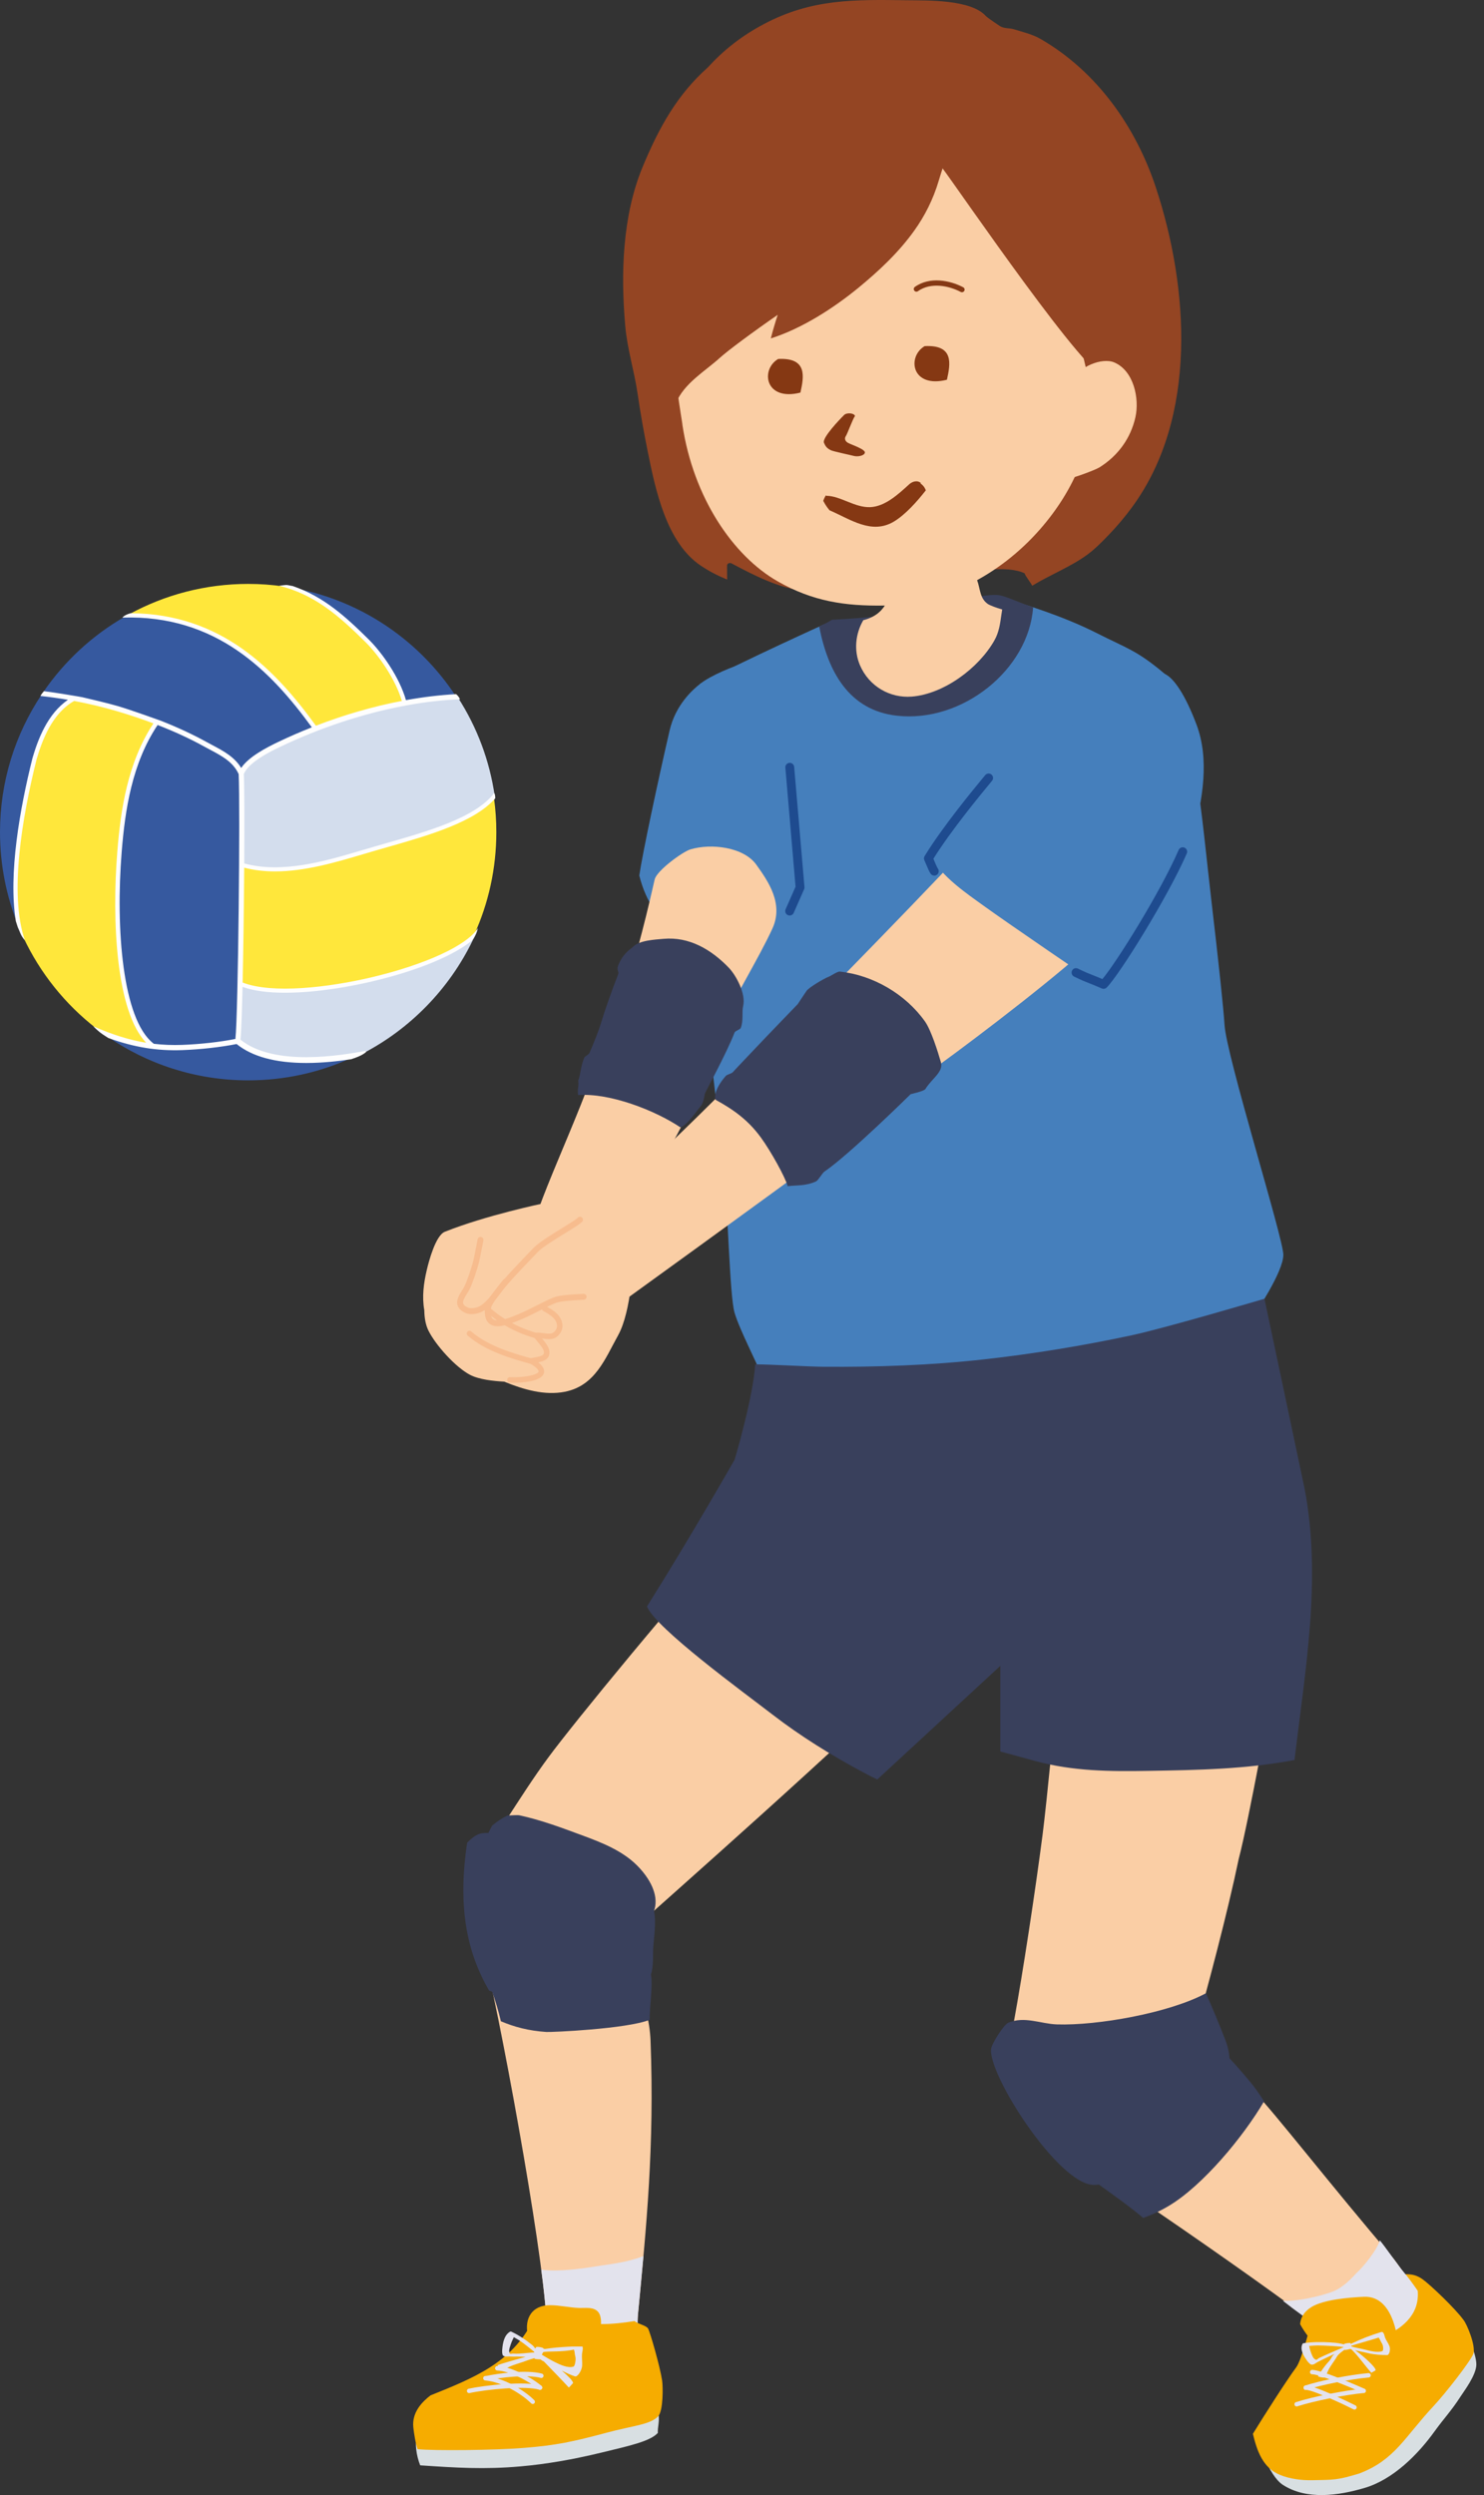 <svg viewBox="0 0 141 237" fill="none" xmlns="http://www.w3.org/2000/svg">
<rect x="0" y="0" width="141" height="237" fill="#333333" stroke="none"/>
<g clip-path="url(#clip0_1281_11833)">
<path d="M71.153 89.217C70.499 88.267 69.711 87.459 68.902 86.952C67.583 86.125 63.996 85.425 62.255 86.551C61.541 85.574 61.051 84.402 60.74 83.163C61.05 81.058 62.47 74.378 63.622 69.384C64.184 66.953 65.818 65.504 66.52 64.957C67.579 64.13 69.65 63.284 70.961 62.91C71.098 63.662 75.575 76.037 75.927 78.833C76.068 79.947 76.074 82.907 75.968 85.78C74.74 87.456 73.046 88.59 71.153 89.217Z" fill="#457FBC"/>
<path d="M93.701 129.826C87.548 130.182 81.27 130.683 75.109 130.423C74.161 130.383 73.181 130.356 72.195 130.309C72.096 129.801 70.249 126.293 69.787 124.671C69.325 123.048 69.176 114.948 68.769 111.226C67.742 101.851 66.691 92.566 66.249 89.591C65.313 83.281 66.471 66.927 66.52 64.954C70.391 62.876 78.818 59.071 78.818 59.071C78.818 59.071 82.904 58.717 86.627 58.095C89.587 57.6 93.565 56.352 95.036 56.744C97.253 57.334 101.116 58.571 104.173 60.121C107.088 61.6 108.002 61.758 110.666 64.009C113.33 66.26 114.225 78.166 115.141 85.933C115.763 91.214 116.26 95.888 116.345 97.337C116.519 100.294 121.91 117.547 121.935 119.176C121.961 120.804 119.157 124.917 119.157 124.917C119.157 124.917 102.531 129.313 93.701 129.823V129.826Z" fill="#457FBC"/>
<path d="M85.22 67.983C80.669 67.473 78.676 63.822 77.837 59.52C78.451 59.239 79.05 58.867 79.05 58.867C79.05 58.867 82.907 58.719 86.629 58.097C89.589 57.601 93.66 56.184 95.132 56.577C95.978 56.802 96.971 57.292 98.16 57.687C97.749 63.589 91.44 68.679 85.22 67.983Z" fill="#39405C"/>
<path d="M82.024 58.911C81.279 60.191 81.114 61.781 81.697 63.163C82.558 65.201 84.571 66.328 86.62 66.169C89.676 65.93 93.006 63.451 94.485 60.823C94.921 60.05 95.026 59.242 95.148 58.375C95.169 58.216 95.194 58.053 95.223 57.892C94.614 57.724 94.017 57.477 93.883 57.388C93.079 56.854 93.147 55.936 92.835 55.101C92.191 53.373 91.986 50.977 92.499 49.192C92.26 49.208 85.124 50.498 83.709 50.585C84.524 50.535 84.739 55.641 84.609 56.183C84.218 57.811 83.346 58.565 82.024 58.911Z" fill="#FACEA5"/>
<path d="M38.349 66.654C35.607 67.171 32.793 67.98 30.026 69.052C26.16 63.716 21.032 58.324 12.283 58.341C15.638 56.507 19.488 55.464 23.582 55.464C24.721 55.464 25.842 55.546 26.939 55.703C30.247 56.583 32.495 58.6 34.865 60.946C36.177 62.244 37.793 64.636 38.35 66.655L38.349 66.654Z" fill="#FFE73B"/>
<path d="M35.005 60.803C32.943 58.762 30.972 56.967 28.318 55.938C34.537 57.206 39.864 60.923 43.252 66.038C41.725 66.126 40.147 66.32 38.546 66.614C37.982 64.543 36.373 62.156 35.005 60.803Z" fill="#36599F"/>
<path d="M3.219 72.058C1.992 76.982 0.853 83.379 1.713 87.878C0.609 85.15 5.62668e-05 82.167 5.62668e-05 79.043C5.62668e-05 74.225 1.446 69.745 3.927 66.013C4.875 66.114 5.825 66.251 6.768 66.419C4.709 67.686 3.762 70.198 3.219 72.058Z" fill="#36599F"/>
<path d="M35.367 92.928C31.234 93.904 25.828 94.536 23 93.396C23.072 90.156 23.125 86.003 23.149 82.294C24.144 82.564 25.161 82.678 26.185 82.678C29.008 82.678 31.887 81.824 34.512 81.046C34.86 80.943 35.205 80.842 35.546 80.742C35.948 80.625 36.361 80.508 36.781 80.388C40.625 79.291 44.946 78.057 46.944 75.859C47.084 76.9 47.158 77.962 47.158 79.041C47.158 82.525 46.402 85.831 45.047 88.807C43.548 90.291 39.913 91.855 35.367 92.928Z" fill="#FFE73B"/>
<path d="M29.826 69.128C28.732 69.558 27.646 70.027 26.574 70.537C25.288 71.149 23.571 72.063 22.959 73.133C22.348 72.014 21.244 71.426 20.172 70.857C19.986 70.758 19.798 70.658 19.612 70.556C18.262 69.81 16.768 69.123 15.154 68.497C15.156 68.492 12.536 67.548 11.239 67.167C10.016 66.808 8.772 66.505 7.518 66.26C7.527 66.257 7.535 66.251 7.543 66.247C7.543 66.247 7.265 66.146 7.169 66.195C6.154 66.005 5.133 65.852 4.112 65.739C6.126 62.795 8.79 60.332 11.897 58.556C20.768 58.377 25.939 63.773 29.826 69.128Z" fill="#36599F"/>
<path d="M36.727 80.198C36.306 80.318 35.893 80.436 35.49 80.553C35.149 80.653 34.805 80.755 34.456 80.857C30.888 81.915 26.845 83.112 23.151 82.091C23.176 78.12 23.168 74.695 23.11 73.513C23.573 72.301 25.845 71.221 26.703 70.812C30.532 68.992 34.551 67.677 38.424 66.948C38.424 66.95 38.425 66.953 38.425 66.953L38.596 66.915C40.247 66.61 41.873 66.413 43.443 66.33C45.207 69.083 46.415 72.226 46.908 75.602C45.005 77.834 40.621 79.086 36.728 80.196L36.727 80.198Z" fill="#D3DDED"/>
<path d="M26.187 82.578C28.997 82.578 31.867 81.726 34.484 80.951L34.655 80.9C34.945 80.815 35.233 80.73 35.518 80.647C35.92 80.53 36.334 80.413 36.753 80.293C40.646 79.182 45.059 77.923 46.982 75.667L47.012 75.634L47.004 75.59C46.516 72.251 45.346 69.119 43.525 66.28L43.494 66.232L43.438 66.236C41.88 66.317 40.245 66.514 38.578 66.821L38.521 66.834V66.832L38.406 66.854C34.509 67.588 30.447 68.926 26.661 70.726C25.796 71.138 23.495 72.233 23.019 73.48L23.012 73.5V73.52C23.066 74.616 23.081 77.821 23.054 82.093V82.167L23.125 82.187C24.127 82.464 25.154 82.579 26.188 82.579L26.187 82.578ZM46.804 75.573C44.903 77.763 40.546 79.007 36.699 80.104C36.279 80.224 35.865 80.342 35.462 80.459C35.178 80.542 34.889 80.627 34.599 80.714L34.427 80.764C30.897 81.81 26.896 82.994 23.247 82.016C23.273 77.805 23.258 74.64 23.206 73.529C23.671 72.361 25.9 71.302 26.742 70.901C30.475 69.126 34.478 67.802 38.326 67.067V67.075L38.615 67.012C40.251 66.71 41.857 66.516 43.389 66.432C45.17 69.223 46.319 72.298 46.803 75.574L46.804 75.573Z" fill="#D3DDED"/>
<path d="M3.423 72.112C3.972 70.231 4.94 67.659 7.077 66.476C8.454 66.732 9.817 67.055 11.156 67.449C12.421 67.82 13.626 68.226 14.771 68.662C12.278 72.372 11.61 76.898 11.292 80.859C10.744 87.671 11.194 96.47 14.222 99.187C12.59 98.951 10.961 98.468 9.165 97.701C6.204 95.41 3.803 92.429 2.202 89C0.86 84.55 2.091 77.456 3.423 72.112Z" fill="#FFE73B"/>
<path d="M19.468 70.813C19.656 70.916 19.845 71.017 20.033 71.117C21.19 71.732 22.283 72.313 22.816 73.508C22.972 76.676 22.775 96.631 22.498 98.768C21.007 99.07 19.09 99.287 17.341 99.35C16.36 99.385 15.418 99.343 14.477 99.223L14.524 99.163C11.611 96.839 10.912 88.306 11.51 80.878C11.828 76.931 12.493 72.421 14.981 68.746C16.608 69.375 18.112 70.066 19.467 70.814L19.468 70.813Z" fill="#36599F"/>
<path d="M17.354 99.65C19.116 99.587 21.046 99.368 22.552 99.064C24.258 100.471 26.783 100.872 29.151 100.872C30.687 100.872 32.157 100.703 33.295 100.533C30.333 101.874 27.043 102.62 23.58 102.62C18.588 102.62 13.959 101.068 10.147 98.421C12.415 99.275 14.462 99.661 16.659 99.661C16.889 99.661 17.12 99.659 17.354 99.65Z" fill="#36599F"/>
<path d="M22.791 98.796C22.868 98.168 22.939 96.197 22.997 93.604C24.086 94.026 25.528 94.202 27.128 94.202C29.773 94.202 32.84 93.729 35.414 93.12C39.667 92.116 43.138 90.675 44.838 89.26C42.621 93.865 38.95 97.636 34.424 99.984C32.027 100.408 25.926 101.367 22.792 98.795L22.791 98.796Z" fill="#D3DDED"/>
<path d="M29.119 100.607C30.682 100.607 32.456 100.432 34.439 100.081L34.466 100.071C38.997 97.723 42.711 93.898 44.924 89.303L44.774 89.186C43.066 90.606 39.559 92.043 35.391 93.025C32.487 93.712 29.475 94.105 27.127 94.105C25.422 94.105 24.043 93.906 23.032 93.514L22.902 93.464L22.898 93.603C22.834 96.415 22.765 98.207 22.693 98.786L22.688 98.839L22.729 98.873C24.138 100.03 26.278 100.609 29.12 100.609L29.119 100.607ZM34.39 99.892C28.902 100.863 25.036 100.477 22.893 98.755C22.979 97.974 23.047 95.639 23.091 93.743C24.111 94.112 25.469 94.3 27.127 94.3C30.361 94.3 33.721 93.62 35.435 93.216C39.374 92.286 42.733 90.951 44.561 89.6C42.348 93.984 38.752 97.626 34.39 99.892Z" fill="#D3DDED"/>
<path d="M3.08 72.034V72.031C3.594 70.27 4.497 67.808 6.46 66.473C5.583 66.322 4.703 66.199 3.842 66.107C3.934 65.942 4.045 65.792 4.173 65.655C5.137 65.764 7.664 66.19 7.833 66.229C8.561 66.399 10.262 66.795 11.22 67.077C12.48 67.447 15.231 68.443 15.231 68.443C16.831 69.069 18.305 69.752 19.613 70.473C19.795 70.575 19.979 70.672 20.172 70.774C21.208 71.324 22.278 71.892 22.916 72.946C23.61 71.904 25.273 71.027 26.486 70.451C27.509 69.964 28.565 69.506 29.627 69.086C25.738 63.749 20.553 58.386 11.626 58.66C11.648 58.637 11.67 58.612 11.696 58.59C11.895 58.422 12.152 58.317 12.414 58.248C21.076 58.301 26.171 63.64 30.016 68.935C32.727 67.889 35.473 67.096 38.181 66.579C37.599 64.58 36.027 62.279 34.75 61.016C32.327 58.617 29.963 56.476 26.529 55.642C26.662 55.613 26.944 55.589 27.08 55.574C27.348 55.542 27.535 55.632 27.801 55.663C30.734 56.657 32.83 58.558 35.029 60.735C36.313 62.006 37.958 64.344 38.572 66.504C40.209 66.208 41.808 66.016 43.334 65.935C43.363 65.957 43.391 65.98 43.417 66.004C43.455 66.045 43.49 66.085 43.526 66.125C43.598 66.215 43.659 66.315 43.712 66.417C42.071 66.487 40.343 66.686 38.573 67.01L38.403 67.049L38.311 67.065L38.309 67.061C34.454 67.796 30.441 69.123 26.701 70.901C25.859 71.301 23.629 72.361 23.164 73.529C23.216 74.637 23.23 77.803 23.205 82.017C26.853 82.996 30.854 81.811 34.384 80.765L34.404 80.759C34.746 80.658 35.085 80.557 35.419 80.461C35.806 80.348 36.202 80.235 36.605 80.12L36.657 80.104C40.663 78.96 45.192 77.667 46.965 75.32C47.038 75.474 47.057 75.658 47.054 75.833C45.074 78.11 40.674 79.367 36.763 80.481C36.344 80.602 35.93 80.719 35.528 80.837C35.193 80.933 34.856 81.034 34.514 81.134L34.495 81.141C31.909 81.908 28.977 82.775 26.14 82.775C25.103 82.775 24.114 82.656 23.202 82.42C23.176 86.228 23.122 90.29 23.054 93.33C25.88 94.426 31.222 93.796 35.3 92.832C40.429 91.62 44.392 89.79 45.403 88.166C45.334 88.527 45.169 88.874 44.979 89.186C44.96 89.216 44.94 89.244 44.921 89.275C43.229 90.721 39.709 92.195 35.389 93.215C33.674 93.62 30.315 94.299 27.08 94.299C25.422 94.299 24.066 94.112 23.043 93.742C23 95.639 22.931 97.974 22.846 98.754C26.097 101.368 32.533 100.215 34.655 99.835L34.75 99.818L34.773 99.944C34.357 100.275 33.857 100.456 33.349 100.616C32.197 100.791 30.682 100.97 29.104 100.97C26.181 100.97 23.953 100.363 22.48 99.169C20.976 99.468 19.048 99.685 17.31 99.748C14.926 99.835 12.719 99.479 10.286 98.593C10.224 98.553 10.162 98.513 10.1 98.474C10.029 98.426 9.955 98.378 9.879 98.33C9.842 98.306 9.805 98.283 9.768 98.259C9.439 98.033 9.142 97.77 8.865 97.485C10.675 98.281 12.288 98.786 13.886 99.047C11.028 96.077 10.615 87.462 11.149 80.854C11.464 76.933 12.12 72.431 14.576 68.713C13.452 68.289 12.277 67.896 11.082 67.545C9.78 67.161 8.422 66.838 7.049 66.581C4.951 67.761 4.003 70.318 3.472 72.139C2.108 77.612 0.849 84.921 2.363 89.317C2.277 89.215 2.193 89.113 2.12 89.001C1.978 88.786 1.89 88.539 1.789 88.302C1.757 88.225 1.723 88.148 1.689 88.072C1.625 87.882 1.564 87.691 1.504 87.5C0.777 83.007 1.886 76.822 3.08 72.034ZM11.564 80.885C10.967 88.287 11.657 96.786 14.542 99.087L14.617 99.147C15.494 99.25 16.373 99.285 17.295 99.252C19 99.191 20.89 98.981 22.366 98.687C22.633 96.272 22.827 76.687 22.676 73.532C22.153 72.378 21.081 71.807 19.944 71.204C19.755 71.105 19.566 71.004 19.378 70.899C18.066 70.175 16.587 69.49 14.976 68.866C12.53 72.519 11.878 76.99 11.564 80.885Z" fill="#FEFEFE"/>
<path d="M61.044 15.891C62.625 12.061 64.378 8.963 67.239 6.417C68.714 4.796 70.433 3.418 72.6 2.275C77.159 -0.137 81.223 -0.042 86.227 0.024C88.11 0.048 92.23 -0.061 93.661 1.513C93.843 1.715 95.011 2.479 95.011 2.479C95.457 2.749 95.872 2.632 96.382 2.794C97.268 3.073 98.094 3.251 98.901 3.719C104.254 6.817 107.928 12.088 109.81 17.777C112.967 27.312 113.811 39.65 107.573 48.158C106.897 49.08 106.161 49.956 105.369 50.781C104.706 51.471 104.027 52.167 103.249 52.73C101.711 53.845 99.764 54.606 98.072 55.638C98 55.433 97.38 54.665 97.361 54.462C95.716 53.664 92.434 54.212 89.38 54.796C88.453 55.061 87.504 55.251 86.561 55.327C85.684 55.479 84.89 55.593 84.25 55.622C81.705 55.734 78.978 56.315 76.44 56.115C74.11 55.932 71.569 54.609 69.513 53.519C69.338 53.425 69.078 53.508 69.078 53.738C69.078 54.175 69.08 54.613 69.09 55.049C68.259 54.714 67.435 54.297 66.615 53.752C63.321 51.57 62.279 46.527 61.553 42.942C61.193 41.161 60.853 39.283 60.572 37.348C60.261 35.219 59.599 33.152 59.407 30.968C58.971 26.025 59.129 20.534 61.043 15.893L61.044 15.891Z" fill="#944523"/>
<path d="M64.083 31.185C65.297 23.74 68.953 13.791 68.953 13.791C69.561 13.797 90.534 11.385 95.646 11.145L101.47 27.386C101.463 27.87 103.578 36.622 103.578 36.622C104.278 41.837 102.007 46.648 98.787 50.31C94.943 54.68 89.578 57.432 84.026 57.52C80.276 57.58 77.205 57.119 73.876 55.213C69.649 52.796 65.887 47.276 64.84 40.369C64.891 40.375 63.646 33.858 64.082 31.186L64.083 31.185Z" fill="#FACEA5"/>
<path fill-rule="evenodd" clip-rule="evenodd" d="M80.581 42.072C80.301 41.918 80.203 41.66 80.366 41.422C80.533 41.174 81.032 39.758 81.233 39.523C81.192 39.236 80.464 39.166 80.212 39.41C79.843 39.769 78.079 41.602 78.288 42.066C78.433 42.389 78.547 42.57 78.942 42.765C79.178 42.885 80.842 43.228 81.118 43.306C81.462 43.403 82.101 43.309 82.174 43.003C82.254 42.68 80.861 42.229 80.581 42.072Z" fill="#853813"/>
<path fill-rule="evenodd" clip-rule="evenodd" d="M87.429 45.907L87.521 45.9C87.171 45.581 86.692 45.727 86.389 46C85.325 46.972 84.087 48.11 82.695 48.172C81.222 48.237 79.868 47.108 78.529 47.096C78.514 47.078 78.492 47.069 78.476 47.051C78.367 47.209 78.283 47.384 78.221 47.575C78.389 47.9 78.59 48.198 78.816 48.471C80.82 49.334 82.811 50.803 84.927 49.546C86.016 48.896 87.148 47.625 87.967 46.573C87.858 46.289 87.672 46.05 87.43 45.908L87.429 45.907Z" fill="#853813"/>
<path fill-rule="evenodd" clip-rule="evenodd" d="M87.852 32.879C86.158 33.883 86.599 36.921 89.971 36.071C90.303 34.566 90.661 32.729 87.852 32.879Z" fill="#853813"/>
<path fill-rule="evenodd" clip-rule="evenodd" d="M73.933 34.099C72.237 35.103 72.68 38.142 76.05 37.292C76.384 35.786 76.74 33.95 73.933 34.099Z" fill="#853813"/>
<path d="M91.427 27.758C91.507 27.749 91.581 27.703 91.621 27.627C91.686 27.505 91.639 27.353 91.517 27.288C90.287 26.638 88.345 26.238 86.926 27.252C86.813 27.331 86.787 27.488 86.866 27.601C86.948 27.713 87.102 27.74 87.216 27.659C88.451 26.778 90.18 27.148 91.282 27.731C91.328 27.755 91.378 27.764 91.425 27.758H91.427Z" fill="#853813"/>
<path d="M71.096 29.929C71.144 29.924 71.19 29.905 71.23 29.871C72.187 29.068 73.799 28.343 75.189 28.943C75.317 28.998 75.464 28.939 75.518 28.812C75.574 28.684 75.515 28.538 75.388 28.482C73.786 27.792 71.973 28.593 70.908 29.488C70.802 29.577 70.788 29.735 70.878 29.84C70.933 29.906 71.016 29.938 71.096 29.929Z" fill="#853813"/>
<path d="M60.651 22.549C61.154 15.893 63.594 12.65 67.207 8.74C70.609 5.054 76.735 3.732 81.368 3.727C85.099 3.722 89.325 4.321 92.725 6.247C92.725 6.247 92.731 6.25 92.734 6.252C97.57 6.93 101.602 11.467 103.327 16.603C103.886 18.267 104.95 21.104 105.196 22.854C106.177 29.826 105.149 35.65 105.055 35.709C103.736 36.552 91.076 18.01 89.558 15.994C89.427 16.409 89.295 16.811 89.191 17.166C88.68 18.892 87.891 20.478 86.867 21.907C85.374 23.994 83.502 25.74 81.57 27.328C79.153 29.313 76.134 31.231 73.237 32.145C73.428 31.401 73.651 30.652 73.894 29.904C71.539 31.533 69.162 33.294 68.406 33.98C66.992 35.267 65.024 36.379 64.232 38.261C64.162 38.426 60.148 29.204 60.651 22.549Z" fill="#944523"/>
<path fill-rule="evenodd" clip-rule="evenodd" d="M105.872 34.427C107.728 35.22 108.274 37.86 107.882 39.623C107.421 41.688 106.175 43.331 104.446 44.406C104.047 44.655 101.103 45.791 100.421 45.645C99.74 45.5 101.889 36.201 101.889 36.201C102.439 34.842 104.697 33.928 105.872 34.427Z" fill="#FACEA5"/>
<path d="M91.903 80.452C93.381 78.873 97.707 79.439 99.433 80.166C102.81 81.589 103.798 85.486 104.369 89.028C101.121 92.24 92.934 98.459 89.293 101.106C86.769 102.94 83.488 105.909 80.109 108.395C71.951 114.399 59.099 123.677 59.099 123.677L54.14 117.736C54.14 117.736 64.135 108.339 72.868 99.499C75.034 97.305 77.823 95.043 80.006 92.813C84.438 88.283 88.693 83.882 91.904 80.453L91.903 80.452Z" fill="#FACEA5"/>
<path d="M40.557 120.601C40.748 119.791 41.393 117.35 42.264 117.002C46.194 115.431 51.62 114.307 51.62 114.307L60.154 119.666C60.154 119.666 60.017 124.52 58.727 126.84C57.491 129.063 56.55 131.635 53.658 132.202C51.751 132.576 49.731 131.99 47.914 131.242C46.869 131.18 45.517 131.041 44.662 130.593C43.283 129.87 41.419 127.8 40.719 126.414C40.428 125.841 40.325 125.154 40.313 124.447C40.084 123.178 40.252 121.888 40.557 120.601Z" fill="#FACEA5"/>
<path d="M62.205 83.525C62.424 82.675 64.867 80.9 65.6 80.68C67.573 80.088 70.656 80.453 71.861 82.136C72.991 83.716 74.476 85.838 73.388 88.204C72.101 91.009 69.806 94.685 67.984 98.505C67.234 100.078 66.483 103.358 65.753 104.93C62.055 112.901 56.084 120.197 56.084 120.197C56.084 120.197 52.658 118.083 50.431 117.794C50.454 115.206 54.984 106.402 57.187 99.469C57.725 97.775 58.82 96.091 59.315 94.487C61.095 88.714 62.086 83.984 62.205 83.525Z" fill="#FACEA5"/>
<path d="M104.01 93.318C104.01 93.318 95.855 87.772 93.445 86.026C91.936 84.933 89.398 83.235 88.49 81.351C91.206 78.034 94.833 74.048 94.833 74.048C94.833 74.048 109.055 63.281 110.665 64.011C111.538 64.408 112.618 66.002 113.679 68.811C114.935 72.133 114.254 75.939 113.395 79.272C112.455 82.92 104.01 93.318 104.01 93.318Z" fill="#457FBC"/>
<path d="M88.772 83.174C88.854 83.174 88.937 83.15 89.009 83.1C89.201 82.968 89.249 82.706 89.117 82.515C89.024 82.379 88.874 82.02 88.764 81.759C88.737 81.692 88.71 81.628 88.685 81.57C90.388 78.844 93.204 75.441 94.142 74.305L94.257 74.165C94.405 73.986 94.38 73.721 94.201 73.573C94.022 73.426 93.758 73.452 93.608 73.63L93.494 73.768C92.522 74.941 89.57 78.512 87.85 81.317C87.775 81.439 87.768 81.59 87.83 81.719C87.872 81.807 87.926 81.938 87.987 82.082C88.124 82.411 88.279 82.783 88.423 82.99C88.504 83.109 88.636 83.172 88.769 83.172L88.772 83.174Z" fill="#1E4B8F"/>
<path d="M104.852 93.926C104.962 93.926 105.069 93.884 105.15 93.803C106.366 92.588 110.991 85.144 112.76 81.069C112.852 80.856 112.755 80.608 112.542 80.515C112.33 80.424 112.081 80.52 111.988 80.733C110.238 84.765 106.072 91.422 104.743 92.999C104.347 92.828 104.081 92.725 103.839 92.63C103.455 92.48 103.134 92.355 102.42 92.007C102.21 91.904 101.958 91.99 101.857 92.199C101.755 92.407 101.841 92.659 102.049 92.761C102.797 93.126 103.132 93.258 103.533 93.414C103.82 93.525 104.141 93.65 104.681 93.89C104.737 93.914 104.794 93.926 104.852 93.926Z" fill="#1E4B8F"/>
<path d="M48.764 131.342C49.537 131.342 51.43 131.257 51.674 130.438C51.793 130.039 51.474 129.671 51.138 129.404C51.693 129.293 52.294 129.079 52.193 128.314C52.14 127.92 51.783 127.479 51.498 127.141C51.519 127.144 51.539 127.146 51.558 127.148C52.025 127.213 52.552 127.283 52.942 126.951C53.507 126.469 53.6 125.785 53.192 125.12C52.919 124.678 52.366 124.338 51.863 124.063C51.74 123.994 51.579 124.042 51.51 124.168C51.443 124.294 51.49 124.452 51.615 124.521C52.033 124.749 52.54 125.053 52.75 125.394C52.941 125.705 53.071 126.159 52.605 126.555C52.391 126.738 52.004 126.684 51.629 126.634C51.413 126.606 51.19 126.576 50.986 126.587C50.881 126.592 50.77 126.674 50.735 126.77C50.664 126.959 50.786 127.103 51.05 127.414C51.273 127.676 51.642 128.114 51.678 128.383C51.723 128.724 51.519 128.814 50.79 128.941C50.661 128.963 50.531 128.986 50.407 129.015C50.303 129.038 50.224 129.123 50.207 129.227C50.191 129.333 50.239 129.438 50.332 129.491C51.059 129.919 51.205 130.195 51.177 130.29C51.08 130.61 49.707 130.874 48.463 130.817C48.313 130.795 48.197 130.921 48.191 131.063C48.184 131.208 48.294 131.329 48.438 131.336C48.444 131.336 48.568 131.342 48.764 131.342Z" fill="#F7BC8E"/>
<path d="M51.056 127.169C51.171 127.169 51.274 127.095 51.307 126.98C51.346 126.842 51.264 126.699 51.126 126.658C48.615 125.951 47.174 124.818 46.2 123.91C46.095 123.811 45.931 123.818 45.833 123.923C45.735 124.028 45.74 124.193 45.846 124.29C46.864 125.239 48.367 126.42 50.985 127.159C51.009 127.166 51.033 127.169 51.056 127.169Z" fill="#F7BC8E"/>
<path d="M50.561 129.587C50.675 129.587 50.779 129.512 50.81 129.397C50.849 129.259 50.769 129.116 50.63 129.076C48.755 128.551 46.421 127.896 44.777 126.472C44.667 126.378 44.505 126.389 44.41 126.498C44.316 126.606 44.328 126.77 44.436 126.865C46.168 128.365 48.564 129.036 50.49 129.576C50.513 129.583 50.537 129.586 50.559 129.586L50.561 129.587Z" fill="#F7BC8E"/>
<path d="M47.284 125.978C47.913 125.978 48.701 125.675 49.52 125.327C50.117 125.074 50.771 124.744 51.348 124.454C52.026 124.113 52.666 123.79 53.001 123.7C53.626 123.531 55.445 123.462 55.464 123.462C55.619 123.455 55.739 123.326 55.734 123.171C55.728 123.015 55.587 122.897 55.443 122.901C55.365 122.905 53.542 122.973 52.857 123.158C52.465 123.263 51.83 123.583 51.096 123.952C50.528 124.24 49.883 124.563 49.301 124.81C48.61 125.102 47.32 125.65 46.859 125.304C46.661 125.158 46.587 124.819 46.642 124.299C46.683 123.906 47.501 122.68 49.672 120.415L50.068 120.001C50.401 119.652 50.805 119.229 51.126 118.898C51.562 118.45 52.727 117.733 53.663 117.156C54.551 116.61 55.106 116.263 55.311 116.048C55.417 115.935 55.412 115.758 55.3 115.652C55.187 115.544 55.01 115.549 54.903 115.662C54.74 115.834 54.043 116.264 53.369 116.678C52.357 117.302 51.21 118.009 50.724 118.506C50.402 118.838 49.995 119.262 49.662 119.612L49.267 120.026C47.224 122.156 46.153 123.575 46.084 124.24C46.007 124.972 46.154 125.481 46.525 125.755C46.736 125.911 46.994 125.977 47.285 125.977L47.284 125.978Z" fill="#F7BC8E"/>
<path d="M44.812 124.825C45.228 124.825 45.722 124.694 46.119 124.395C46.793 123.888 47.388 123.071 47.822 122.475C47.991 122.242 48.137 122.042 48.235 121.936C48.339 121.822 48.333 121.644 48.217 121.539C48.103 121.436 47.926 121.443 47.821 121.557C47.703 121.686 47.554 121.889 47.367 122.146C46.953 122.714 46.387 123.49 45.78 123.948C45.337 124.28 44.736 124.316 44.489 124.215C44.217 124.102 44.056 123.972 44.01 123.828C43.931 123.581 44.167 123.205 44.374 122.874C44.458 122.741 44.538 122.61 44.603 122.489C44.858 122.001 45.369 120.536 45.529 119.83C45.684 119.15 45.918 117.874 45.929 117.82C45.957 117.668 45.855 117.522 45.703 117.494C45.552 117.469 45.405 117.567 45.377 117.719C45.375 117.732 45.135 119.037 44.983 119.704C44.833 120.364 44.342 121.779 44.106 122.228C44.048 122.339 43.974 122.456 43.899 122.576C43.627 123.009 43.318 123.503 43.477 123.999C43.577 124.312 43.837 124.551 44.275 124.733C44.421 124.794 44.608 124.825 44.812 124.825Z" fill="#F7BC8E"/>
<path d="M54.926 104.017C54.847 103.18 55.005 103.472 54.943 102.632C55.176 101.989 55.176 101.26 55.509 100.472C55.569 100.334 55.948 100.164 56.006 100.025C56.446 98.983 56.885 97.916 57.151 97.018C57.46 95.981 58.108 94.154 58.734 92.541C58.828 92.299 58.575 92.129 58.718 91.755C59.203 90.495 59.961 90.135 60.153 89.931C60.731 89.315 62.267 89.249 63.038 89.178C65.486 88.956 67.579 90.193 69.239 91.916C69.963 92.668 70.882 94.417 70.612 95.552C70.466 96.163 70.66 96.893 70.386 97.636C70.329 97.79 69.855 97.918 69.795 98.076C69.006 100.113 66.969 103.812 66.96 103.91C66.95 104.009 66.837 104.79 66.572 105.078C66.308 105.366 65.28 106.915 64.649 107.087C62.241 105.468 57.941 103.796 54.925 104.018L54.926 104.017Z" fill="#39405C"/>
<path d="M72.292 108.046C71.119 106.44 69.764 105.434 68.002 104.473C67.81 104.056 68.097 103.175 68.967 102.191C69.075 102.069 69.503 101.978 69.621 101.849C70.231 101.181 70.929 100.47 71.56 99.795C72.593 98.695 75.799 95.374 75.799 95.374C75.799 95.374 76.4 94.45 76.64 94.112C76.882 93.774 78.325 92.93 78.741 92.777C78.951 92.699 79.56 92.264 79.796 92.289C82.961 92.624 86.052 94.44 87.89 97.034C88.466 97.848 89.122 99.932 89.402 100.914C89.66 101.819 88.523 102.461 87.929 103.439C87.801 103.652 86.526 103.93 86.526 103.93C86.526 103.93 80.651 109.722 78.323 111.292C78.138 111.417 77.737 112.126 77.539 112.216C76.528 112.672 75.777 112.554 74.84 112.672C74.635 111.867 73.249 109.356 72.292 108.046Z" fill="#39405C"/>
<path d="M80.864 164.594C82.605 162.981 87.102 158.631 88.688 157.212L72.626 142.408C63.845 152.248 54.488 163.701 52.133 166.888C49.269 170.763 46.864 175.158 44.421 178.075C47.538 181.445 51.724 186.101 55.921 187.131C56.613 186.294 69.753 174.893 80.862 164.595L80.864 164.594Z" fill="#FACEA5"/>
<path d="M60.916 224.852C60.719 224.261 60.474 221.336 60.623 219.774C61.41 211.49 62.191 203.975 61.811 193.836C61.67 190.062 59.405 185.193 58.454 180.748C53.874 181.144 49.202 178.394 44.625 178.751C44.843 179.801 46.249 186.632 46.484 187.697C48.618 197.384 52.516 219.461 51.862 222.013C51.786 222.312 50.648 225.198 50.445 225.495C53.524 225.679 57.793 225.188 60.917 224.853L60.916 224.852Z" fill="#FACEA5"/>
<path d="M61.135 214.304C60.643 214.482 60.143 214.641 59.629 214.764C58.62 215.009 57.59 215.12 56.567 215.285C55.738 215.417 54.905 215.536 54.069 215.602C53.271 215.665 52.316 215.72 51.427 215.585C51.854 218.857 52.051 221.268 51.86 222.012C51.784 222.311 50.646 225.197 50.443 225.495C53.522 225.679 57.791 225.187 60.915 224.853C60.718 224.261 60.473 221.336 60.622 219.774C60.797 217.924 60.973 216.115 61.135 214.304Z" fill="#E3E3ED"/>
<path d="M120.888 160.586C120.888 160.586 118.67 172.876 117.694 176.581C115.559 186.812 110.458 203.924 109.986 205.074C104.612 205.322 98.946 203.776 97.567 201.475C96.19 199.174 95.816 194.85 96.327 192.068C97.188 187.371 98.361 179.643 99.051 174.337C99.476 171.074 100.413 161.148 100.413 161.148L120.888 160.586Z" fill="#FACEA5"/>
<path d="M133.738 219.863C133.211 220.682 128.487 222.586 126.632 222.471C126.138 221.855 125.638 221.215 125.072 220.794C114.37 212.824 100.141 203.511 98.399 202.177C101.44 198.422 102.674 193.905 107.407 190.793C109.695 192.559 114.62 194.108 119.188 198.712C120.978 200.517 126.538 207.691 132.354 214.485C132.839 215.052 134.104 216.97 134.532 217.586C134.599 218.38 134.186 219.168 133.738 219.863Z" fill="#FACEA5"/>
<path d="M69.793 138.662C69.793 138.662 71.558 132.791 71.756 129.594C73.213 129.599 76.752 129.813 78.211 129.824C83.303 129.862 88.401 129.69 93.463 129.126C98.168 128.601 102.883 127.829 107.514 126.837C110.749 126.145 120.14 123.365 120.14 123.365C120.14 123.365 123.908 141.142 123.977 141.515C125.579 150.063 124.002 158.643 122.998 167.178C118.46 168.048 113.763 168.134 109.127 168.21C105.436 168.271 102.007 168.251 98.409 167.289C97.284 166.989 96.166 166.671 95.045 166.373V158.234L83.355 169.029C82.873 168.798 82.396 168.556 81.926 168.304C78.979 166.724 76.058 164.914 73.409 162.871C70.666 160.755 62.292 154.664 61.471 152.593C65.584 146.048 69.792 138.661 69.792 138.661L69.793 138.662Z" fill="#39405C"/>
<path d="M52.804 231.203C48.443 231.647 43.926 232.515 39.516 232.057C39.516 232.246 39.522 232.446 39.547 232.669C39.603 233.184 39.733 233.688 39.923 234.175C43.315 234.405 46.022 234.579 49.456 234.276C51.918 234.059 54.429 233.624 57.161 232.961C59.792 232.321 61.764 231.904 62.502 231.097C62.473 230.563 62.678 229.956 62.57 229.377C59.553 230.666 55.857 230.896 52.804 231.205V231.203Z" fill="#D8DFE2"/>
<path d="M61.575 221.181C61.408 220.885 60.526 220.719 60.299 220.472C59.294 220.628 58.285 220.752 57.264 220.756C55.972 220.762 54.696 220.586 53.412 220.466C52.481 220.379 51.539 220.339 50.613 220.464C48.639 224.404 45.078 225.858 40.909 227.527C40.165 228.097 39.11 229.11 39.272 230.575C39.327 231.091 39.49 232.156 39.68 232.641C41.233 232.796 46.944 232.748 49.795 232.518C52.824 232.275 54.421 231.937 57.589 231.087C60.205 230.385 61.803 230.313 62.543 229.505C63.02 228.982 63 226.711 62.91 226.12C62.703 224.75 61.763 221.51 61.575 221.181Z" fill="#F6AC00"/>
<path d="M55.297 223.602C55.27 223.981 55.338 224.355 55.311 224.731C55.275 225.175 54.873 225.8 54.633 225.727C54.287 225.621 53.748 225.374 53.38 225.177C53.952 225.671 54.463 226.169 54.447 226.362C54.32 226.508 54.183 226.651 54.048 226.79C53.473 226.157 52.406 225.066 51.669 224.303C51.542 224.244 51.458 224.203 51.454 224.191C51.424 224.164 51.391 224.138 51.363 224.114C51.163 224.114 50.963 224.1 50.789 224.051C50.787 224.036 50.786 224.021 50.786 224.005C50.786 224.005 50.784 223.997 50.783 223.99C50.499 224.067 50.12 224.196 50.035 224.23C49.625 224.392 49.203 224.5 48.724 224.674C48.418 224.787 48.017 224.991 47.773 225.178C47.632 225.285 47.216 224.677 47.291 224.65C47.685 224.51 48.991 224.128 49.937 223.874C49.261 223.814 48.848 223.869 48.463 223.838C48.253 223.821 47.94 223.903 47.789 223.735C47.7 223.634 47.703 223.329 47.718 223.183C47.765 222.574 47.89 221.818 48.459 221.48C48.49 221.463 48.537 221.458 48.579 221.478C49.282 221.795 50.007 222.295 50.596 222.77C50.666 222.827 50.766 222.952 50.864 223.081C50.897 223.014 50.928 222.958 50.931 222.956C51.048 222.863 51.668 223.005 51.627 223.07C51.612 223.093 51.757 223.132 51.845 223.116C52.931 222.918 55.329 222.832 55.347 222.899C55.42 223.144 55.316 223.362 55.299 223.604L55.297 223.602ZM50.754 223.459C50.754 223.434 50.754 223.41 50.754 223.39C50.339 223.046 49.804 222.625 49.487 222.405C49.288 222.266 48.822 222.003 48.822 222.003C48.822 222.003 48.599 222.447 48.526 222.689C48.466 222.893 48.34 223.174 48.383 223.402C48.443 223.71 48.581 223.542 48.785 223.561C49.359 223.617 50.12 223.47 50.754 223.459ZM54.669 223.861C54.574 223.525 54.64 223.508 54.533 223.179C53.477 223.437 51.912 223.312 51.612 223.423C51.613 223.437 51.479 223.649 51.48 223.662C51.946 223.956 52.268 224.139 52.773 224.395C53.184 224.603 53.982 224.978 54.489 224.793C54.632 224.745 54.737 224.107 54.669 223.861Z" fill="#E4E3EE"/>
<path d="M56.684 219.466C56.224 219.129 55.566 219.243 55.036 219.227C54.102 219.197 53.192 218.967 52.256 218.965C50.557 218.963 49.799 220.213 50.147 221.799C50.212 222.1 50.321 222.334 50.455 222.522C52.208 222.66 54.013 223.03 55.71 222.841C56.686 222.733 57.133 221.333 57.104 220.498C57.086 219.957 56.927 219.644 56.683 219.465L56.684 219.466Z" fill="#F6AC00"/>
<path d="M51.312 226.999C51.37 226.999 51.43 226.974 51.471 226.925C51.546 226.837 51.536 226.704 51.447 226.629C50.577 225.886 48.583 224.788 47.254 224.746C47.137 224.73 47.041 224.833 47.037 224.95C47.034 225.066 47.125 225.162 47.241 225.167C48.429 225.204 50.333 226.231 51.175 226.95C51.214 226.984 51.262 227 51.31 227L51.312 226.999Z" fill="#E4E3EE"/>
<path d="M46.216 226.107C46.23 226.107 46.244 226.106 46.26 226.103C47.601 225.82 50.071 225.525 51.38 225.87C51.494 225.903 51.608 225.833 51.638 225.72C51.667 225.608 51.6 225.493 51.488 225.463C50.002 225.069 47.362 225.441 46.173 225.69C46.059 225.714 45.986 225.826 46.011 225.94C46.031 226.038 46.119 226.107 46.216 226.107Z" fill="#E4E3EE"/>
<path d="M50.618 228.349C50.672 228.349 50.726 228.328 50.768 228.286C50.849 228.202 50.848 228.071 50.766 227.988C49.745 226.982 47.777 225.836 46.135 225.692C46.004 225.684 45.916 225.769 45.907 225.883C45.897 226 45.982 226.101 46.098 226.111C47.642 226.247 49.503 227.334 50.469 228.287C50.509 228.328 50.563 228.349 50.618 228.349Z" fill="#E4E3EE"/>
<path d="M44.57 227.315C44.584 227.315 44.599 227.312 44.614 227.309C46.169 226.97 49.87 226.593 51.253 226.992C51.364 227.023 51.482 226.959 51.514 226.849C51.545 226.738 51.481 226.62 51.369 226.588C49.859 226.153 46.057 226.566 44.525 226.899C44.411 226.924 44.34 227.035 44.365 227.149C44.386 227.247 44.473 227.315 44.57 227.315Z" fill="#E4E3EE"/>
<path d="M139.283 221.332C139.196 221.369 119.452 231.677 119.452 231.677C119.452 231.677 120.498 235.136 121.894 236.033C124.17 237.495 127.174 237.048 129.631 236.329C132.352 235.533 134.714 233.161 136.313 230.935C137.172 229.74 137.897 229.004 138.787 227.618C139.15 227.056 140.26 225.601 140.273 224.6C140.284 223.598 139.283 221.332 139.283 221.332Z" fill="#D8DFE2"/>
<path d="M123.16 224.863C123.729 224.106 124.664 220.234 124.664 220.234C124.664 220.234 128.243 219.102 129.226 218.054C129.953 217.277 130.935 216.714 131.942 216.375C133.6 215.814 134.44 215.977 135.188 216.518C135.934 217.059 138.268 219.284 139.035 220.343C139.376 220.731 140.266 222.897 139.976 223.609C139.685 224.323 137.38 227.291 136.197 228.558C133.425 231.528 132.549 233.641 129.169 234.943C127.047 235.594 126.731 235.544 124.686 235.588C123.675 235.609 122.567 235.468 121.628 235.088C119.981 234.422 119.427 232.786 119.043 231.181C120.047 229.537 122.309 226 123.161 224.862L123.16 224.863Z" fill="#F6AC00"/>
<path d="M121.893 218.545C123.096 218.644 125.55 218.107 126.677 217.654C127.584 217.29 128.443 216.409 128.823 215.971C129.543 215.334 130.861 213.691 131.1 212.803C131.658 213.464 132.803 215.153 133.35 215.791C133.836 216.359 134.276 216.978 134.704 217.595C134.771 218.389 134.613 219.173 134.165 219.868C133.637 220.687 132.827 221.283 131.958 221.702C130.243 222.526 128.385 222.639 126.532 222.523C126.036 221.907 125.537 221.267 124.972 220.846C124.247 220.307 123.503 219.76 122.753 219.212C122.768 219.212 121.878 218.543 121.894 218.544L121.893 218.545Z" fill="#E3E3ED"/>
<path d="M132.783 222.173C132.709 221.702 132.583 221.084 132.364 220.476C131.928 219.274 131.121 218.104 129.598 218.166C128.143 218.226 125.705 218.443 124.58 219.154C123.885 219.591 123.579 220.156 123.529 220.765C123.752 221.178 124.023 221.582 124.33 221.985C124.757 222.295 125.167 222.617 125.53 223.007C127.948 222.853 130.539 222.987 132.783 222.173Z" fill="#F6AC00"/>
<path d="M132.012 222.838C132.14 223.157 132.021 223.694 131.794 223.702C131.346 223.716 130.501 223.634 130.211 223.57C129.763 223.469 129.326 223.36 128.869 223.274C128.831 223.267 128.792 223.258 128.753 223.249C128.917 223.363 129.091 223.484 129.194 223.566C129.486 223.791 130.757 224.869 130.699 225.15C130.569 225.233 130.434 225.311 130.298 225.387C129.638 224.651 129.125 223.862 128.396 223.151C128.36 223.14 128.325 223.13 128.293 223.119C128.126 223.167 127.951 223.207 127.787 223.217C127.781 223.206 127.775 223.196 127.769 223.186C127.582 223.312 127.175 223.595 127.045 223.822C126.843 224.173 126.595 224.488 126.349 224.884C126.192 225.139 126.028 225.509 125.969 225.776C125.936 225.933 125.193 225.762 125.232 225.699C125.54 225.213 125.822 224.772 126.234 224.335C126.547 224.004 126.46 223.892 126.797 223.589C126.099 223.914 125.596 224.158 125.23 224.342C125.042 224.437 124.831 224.653 124.598 224.606C124.461 224.579 124.274 224.354 124.194 224.246C123.855 223.778 123.489 223.167 123.755 222.637C123.769 222.609 123.807 222.583 123.855 222.575C124.645 222.45 125.566 222.448 126.358 222.495C126.712 222.515 127.063 222.547 127.399 222.617C127.495 222.638 127.593 222.663 127.691 222.686C127.695 222.68 127.697 222.674 127.702 222.667C127.769 222.573 128.34 222.522 128.327 222.577C128.323 222.598 128.322 222.622 128.324 222.649C128.391 222.619 128.461 222.587 128.526 222.556C129.37 222.15 130.265 221.812 131.21 221.52C131.279 221.499 131.357 221.504 131.396 221.546C131.544 221.701 131.533 221.879 131.602 222.051C131.713 222.322 131.904 222.567 132.012 222.837V222.838ZM125.331 223.981C126.124 223.599 126.85 223.31 127.66 222.951C127.659 222.947 127.658 222.941 127.656 222.937C127.362 222.885 125.86 222.788 125.2 222.788C124.947 222.788 124.388 222.834 124.388 222.834C124.388 222.834 124.479 223.267 124.569 223.48C124.645 223.657 124.714 223.924 124.894 224.067C125.137 224.26 125.148 224.069 125.331 223.981ZM131.321 222.626C131.167 222.39 131.158 222.271 130.994 222.041C130.094 222.327 128.608 222.726 128.361 222.835C128.364 222.846 128.367 222.856 128.371 222.866C128.85 223.036 129.21 223.05 129.718 223.189C130.128 223.302 130.925 223.501 131.346 223.32C131.463 223.27 131.432 222.797 131.32 222.625L131.321 222.626Z" fill="#E4E3EE"/>
<path d="M129.563 227.305C129.638 227.305 129.711 227.265 129.748 227.195C129.802 227.095 129.768 226.971 129.669 226.915C129.637 226.897 125.62 225.109 124.684 225.109H124.668C124.552 225.113 124.461 225.208 124.464 225.324C124.466 225.439 124.56 225.529 124.672 225.529C124.678 225.53 124.683 225.528 124.689 225.528C125.429 225.528 129.2 227.147 129.466 227.282C129.497 227.298 129.529 227.306 129.562 227.306L129.563 227.305Z" fill="#E4E3EE"/>
<path d="M124.066 227.008C124.087 227.008 124.109 227.005 124.13 226.998C125.638 226.508 128.238 225.996 130.051 225.832C130.165 225.822 130.252 225.721 130.241 225.605C130.23 225.49 130.139 225.408 130.013 225.414C128.174 225.582 125.533 226.103 124.002 226.6C123.892 226.635 123.831 226.754 123.867 226.864C123.896 226.953 123.979 227.008 124.066 227.008Z" fill="#E4E3EE"/>
<path d="M128.694 228.881C128.767 228.881 128.839 228.843 128.877 228.774C128.934 228.673 128.899 228.547 128.8 228.491C128.766 228.472 124.998 226.59 124.076 226.59C124.07 226.59 124.064 226.59 124.058 226.59C123.943 226.592 123.851 226.689 123.855 226.805C123.858 226.92 123.94 227.027 124.069 227.009H124.08C124.805 227.009 128.268 228.679 128.592 228.855C128.624 228.873 128.66 228.881 128.694 228.881Z" fill="#E4E3EE"/>
<path d="M123.197 228.582C123.219 228.582 123.241 228.578 123.262 228.572C124.81 228.069 127.823 227.466 129.583 227.306C129.698 227.297 129.783 227.194 129.773 227.078C129.762 226.964 129.663 226.882 129.544 226.889C127.76 227.051 124.704 227.663 123.132 228.173C123.022 228.208 122.963 228.326 122.997 228.437C123.027 228.526 123.109 228.582 123.197 228.582Z" fill="#E4E3EE"/>
<path d="M94.171 194.595C94.241 194.091 95.382 192.313 95.784 192.141C97.325 191.476 98.883 192.241 100.416 192.292C104.262 192.419 111.082 191.211 114.576 189.336C115.137 190.551 115.898 192.426 116.408 193.733C116.658 194.375 116.784 194.96 116.819 195.506C117.497 196.241 118.176 197.016 118.847 197.826C119.213 198.268 119.629 198.866 120.107 199.594C118.104 203.002 114.31 207.554 111.134 209.48C110.331 209.968 109.489 210.366 108.623 210.675C107.101 209.406 105.692 208.437 104.407 207.505C104.243 207.527 104.087 207.54 103.941 207.54C100.591 207.548 93.836 197.029 94.169 194.594L94.171 194.595Z" fill="#39405C"/>
<path d="M44.385 175.031C45.167 174.265 45.522 174.089 46.405 174.103C46.518 173.873 46.635 173.641 46.762 173.408C47.202 173.035 47.684 172.713 48.2 172.454C48.674 172.432 49.181 172.396 49.365 172.435C51.481 172.894 53.429 173.636 55.467 174.39C57.253 175.05 59.161 175.821 60.529 177.194C61.501 178.169 62.487 179.63 62.255 181.072C62.229 181.231 62.186 181.379 62.137 181.52C62.369 182.658 62.125 184.004 62.059 185.11C62.03 185.59 62.105 186.828 61.844 187.56C61.873 187.71 61.896 187.861 61.903 188.022C61.952 189.179 61.715 190.782 61.725 191.86C59.503 192.729 52.372 193.043 51.909 193.012C50.21 192.894 48.88 192.539 47.593 191.994C47.349 190.967 47.063 190.049 46.768 189.191C46.662 189.159 46.563 189.125 46.473 189.088C44.34 185.397 43.472 181.135 44.385 175.031Z" fill="#39405C"/>
<path d="M75.028 86.961C75.189 86.961 75.344 86.867 75.414 86.71L76.402 84.468C76.43 84.403 76.442 84.332 76.436 84.263L75.457 72.846C75.438 72.614 75.234 72.444 75.002 72.462C74.77 72.482 74.599 72.686 74.62 72.918L75.588 84.227L74.643 86.371C74.55 86.584 74.646 86.832 74.859 86.926C74.914 86.95 74.972 86.961 75.028 86.961Z" fill="#1E4B8F"/>
</g>
<defs>
<clipPath id="clip0_1281_11833">
<rect width="140.273" height="237" fill="white" transform="matrix(-1 0 0 1 140.273 0)"/>
</clipPath>
</defs>
</svg>
